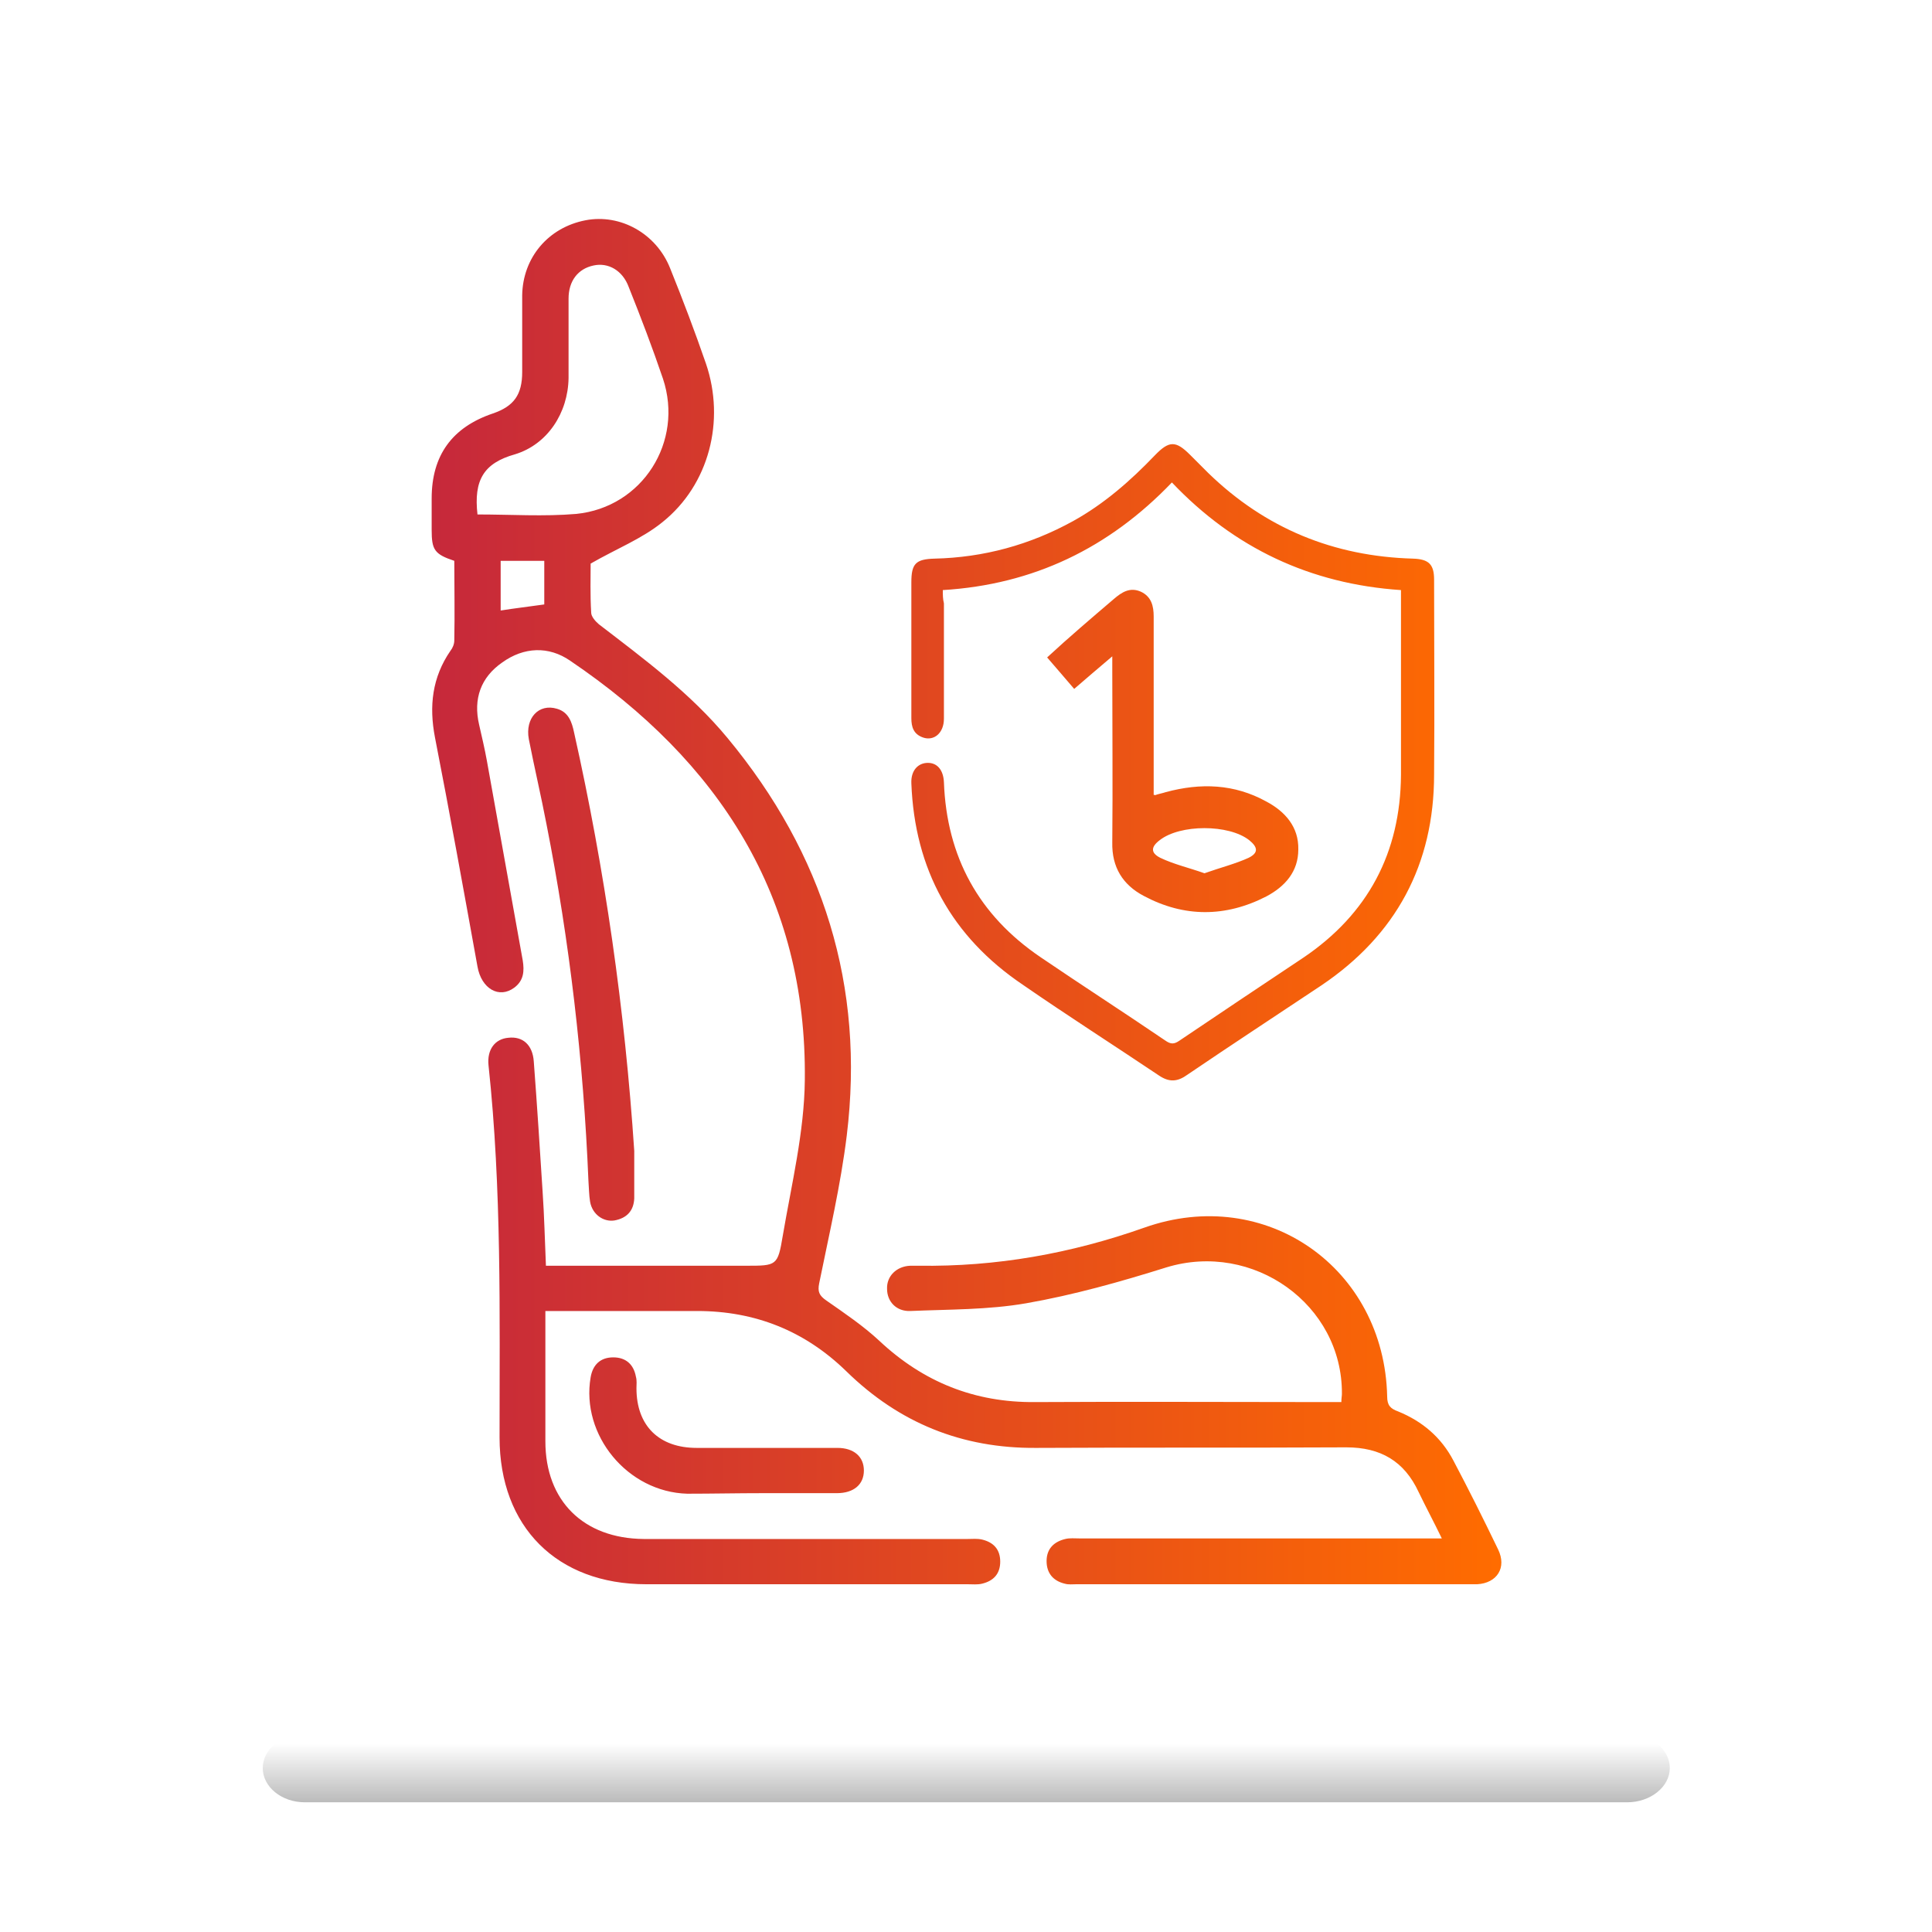 <svg xmlns="http://www.w3.org/2000/svg" xmlns:xlink="http://www.w3.org/1999/xlink" id="Layer_1" x="0px" y="0px" viewBox="0 0 35 35" style="enable-background:new 0 0 35 35;" xml:space="preserve"><style type="text/css">	.st0{fill:url(#SVGID_00000148642169441521349390000014008911867438944898_);}	.st1{fill:url(#SVGID_00000134208205017380168160000014094694999903383448_);}	.st2{fill:url(#SVGID_00000053543067863504147840000013011726837762733754_);}	.st3{fill:url(#SVGID_00000023241100652108086190000015078472610977933228_);}	.st4{fill:url(#SVGID_00000145041242405189388500000016998711792772986004_);}	.st5{fill:url(#SVGID_00000011740779795497329850000005342053160235862718_);}	.st6{fill:url(#SVGID_00000165945748816021366030000004450087944374976644_);}	.st7{fill:url(#SVGID_00000005264532685835779460000016466389267592123327_);}	.st8{fill:url(#SVGID_00000028296642871236804760000009967044101358978703_);}	.st9{fill:url(#SVGID_00000049216203435725042600000016343340932619862664_);}	.st10{fill:url(#SVGID_00000127002042015528651250000008094865271019223729_);}	.st11{fill:url(#SVGID_00000000925965004185093470000015520038031152507829_);}	.st12{fill:url(#SVGID_00000054974912872618397940000002579209371629350287_);}	.st13{fill:url(#SVGID_00000072990607678569222460000009288652578439508867_);}	.st14{fill:url(#SVGID_00000034807592533444378660000009187980246134008223_);}	.st15{fill:url(#SVGID_00000061459079469013620910000005972206866571871670_);}	.st16{fill:url(#SVGID_00000063604042060053468630000016397018945289544369_);}	.st17{fill:url(#SVGID_00000014598535487338995200000002786212005821961380_);}	.st18{fill:url(#SVGID_00000164482891244417753200000004245092831050495625_);}	.st19{fill:url(#SVGID_00000021096308747020982800000012943431065329331902_);}	.st20{fill:url(#SVGID_00000036937849533005890270000002302122891065724604_);}	.st21{fill:url(#SVGID_00000106121521246700979890000001068127397874670738_);}	.st22{fill:url(#SVGID_00000171702853954405778920000000218607121199692419_);}	.st23{fill:url(#SVGID_00000047752222694832119800000007657297546866743958_);}	.st24{fill:url(#SVGID_00000160187707988753390740000015971086665218848423_);}	.st25{fill:url(#SVGID_00000120516415360875973280000007516761589184850319_);}	.st26{fill:url(#SVGID_00000096033730693931487270000017690031963885672346_);}	.st27{fill:url(#SVGID_00000069360950191120643450000011167975672328066445_);}	.st28{fill:url(#SVGID_00000110430061365647903030000004163236075730113971_);}	.st29{fill:url(#SVGID_00000164509118593432614680000006390724084660747952_);}	.st30{fill:url(#SVGID_00000075122202177417061020000003323644872806926526_);}	.st31{fill:url(#SVGID_00000097462246900980153820000008931429061542602118_);}	.st32{fill:url(#SVGID_00000000181927043871879230000008325605302371708545_);}	.st33{fill:url(#SVGID_00000060737290551463850280000011280079158037214089_);}	.st34{fill:url(#SVGID_00000164502442291493758910000013605945207499040151_);}	.st35{fill:url(#SVGID_00000035523724518914679250000004028862527848851587_);}	.st36{fill:url(#SVGID_00000080189531183472594950000015336033868462742182_);}	.st37{fill:url(#SVGID_00000083052379963434749100000005704612627333998740_);}	.st38{fill:url(#SVGID_00000045593305097018013930000003591940178709664393_);}	.st39{fill:url(#SVGID_00000033358986171745964710000008496002120293692839_);}	.st40{fill:url(#SVGID_00000002372071997553705810000000610964532108690571_);}	.st41{fill:url(#SVGID_00000011025499706222777970000014051839450341376172_);}	.st42{fill:url(#SVGID_00000046337095453957717610000008222153494112582539_);}	.st43{fill:url(#SVGID_00000127006996266511935360000014642865607074423179_);}	.st44{fill:url(#SVGID_00000045610789379605096080000016176014964407235968_);}	.st45{fill:url(#SVGID_00000168799337992522543910000004147884639699869878_);}	.st46{fill:url(#SVGID_00000135648936642571530290000015340216130960349107_);}	.st47{fill:url(#SVGID_00000107547934009107089940000016204918752491708321_);}	.st48{fill:url(#SVGID_00000080905094354272381210000012765562749820235663_);}	.st49{fill:url(#SVGID_00000142889885313145919550000000697037822978360742_);}	.st50{clip-path:url(#SVGID_00000131356189026528441920000009027787535592539029_);}	.st51{fill:url(#SVGID_00000088097066591073571620000005874347281797433003_);}	.st52{fill:url(#SVGID_00000034776638474321489300000005899208791826184375_);}	.st53{fill:url(#SVGID_00000152976918463114570970000017882908041711208865_);}	.st54{fill:url(#SVGID_00000050637302725370433040000004785127970266671287_);}	.st55{fill:url(#SVGID_00000183962300958636435150000008318984106936867731_);}	.st56{fill:url(#SVGID_00000156577825070347449880000015567416063723011976_);}	.st57{fill:url(#SVGID_00000142176214189692783130000004170883211572274107_);}	.st58{fill:url(#SVGID_00000000184117730429296720000008965736519648667043_);}	.st59{fill:url(#SVGID_00000037674086442467436110000016353347656726884226_);}	.st60{fill:url(#SVGID_00000146487766885588314330000008769509867203281320_);}	.st61{fill:url(#SVGID_00000037685740801003479510000016105085258981273014_);}	.st62{fill:url(#SVGID_00000041294110315477321130000010336924525688022419_);}	.st63{fill:url(#SVGID_00000146463912751092572610000000295038625784407180_);}	.st64{fill:url(#SVGID_00000040552317670147609940000016920635990153771914_);}	.st65{fill:url(#SVGID_00000138544252977712099030000001915041885306703258_);}	.st66{fill:url(#SVGID_00000011733345660418012970000013462883357101027236_);}	.st67{fill:url(#SVGID_00000119810129573829583060000010989365981336810913_);}	.st68{fill:url(#SVGID_00000004548064814718790350000011616024364403403143_);}	.st69{fill:url(#SVGID_00000050624021522227461480000015609331017734370712_);}	.st70{fill:url(#SVGID_00000115510120307088061020000016747729384899297201_);}	.st71{fill:url(#SVGID_00000034060720123266126090000016084288576742062015_);}	.st72{fill:url(#SVGID_00000175288380178384837980000018010539035060047538_);}	.st73{fill:url(#SVGID_00000128467384246197539320000013122196243474355595_);}	.st74{fill:url(#SVGID_00000103224530497125466360000001660356760520732070_);}	.st75{fill:url(#SVGID_00000088098811230483553310000000029519571444021921_);}	.st76{fill:url(#SVGID_00000015346245872256260950000012969496706358492858_);}	.st77{fill:url(#SVGID_00000060741063212881342060000016854045305966806186_);}	.st78{fill-rule:evenodd;clip-rule:evenodd;}	.st79{fill-rule:evenodd;clip-rule:evenodd;fill:url(#SVGID_00000031923089412711990230000009766917541059542431_);}	.st80{fill-rule:evenodd;clip-rule:evenodd;fill:url(#SVGID_00000078033650127521924800000003867494558493671814_);}	.st81{fill-rule:evenodd;clip-rule:evenodd;fill:#EFF0F1;}	.st82{fill:url(#SVGID_00000026165674231063218260000000837617999896442281_);}	.st83{fill:url(#SVGID_00000036221165868527588660000015610588221860969150_);}	.st84{fill:url(#SVGID_00000062189984107623293290000014687117395293490591_);}	.st85{fill:url(#SVGID_00000118363484005680979850000015787450750478071690_);}	.st86{fill:url(#SVGID_00000099621531843299897000000008023189430256693160_);}	.st87{fill:url(#SVGID_00000143615113864509667130000008465869912393379210_);}	.st88{fill:url(#SVGID_00000004524991846396160940000003335949524940737459_);}	.st89{fill:url(#SVGID_00000106827312500385334470000007455730701004129969_);}	.st90{fill:url(#SVGID_00000101786659769168504170000010958577827766497210_);}	.st91{fill:url(#SVGID_00000146459325119572301660000018167136720380100522_);}	.st92{fill:url(#SVGID_00000092450356079192860040000013467939668695771030_);}	.st93{fill:url(#SVGID_00000054948755496630320600000003150908050629725315_);}	.st94{fill:url(#SVGID_00000078011770835300104150000000539129791368592788_);}	.st95{fill:url(#SVGID_00000168089140717790197570000014490657693800811191_);}	.st96{fill:url(#SVGID_00000177454182607221944110000016615267206226955958_);}	.st97{fill:url(#SVGID_00000048463952817236397250000014779500616592388508_);}	.st98{fill:url(#SVGID_00000172436953046411720050000003121015910376191126_);}	.st99{fill:url(#SVGID_00000171693955889886518470000014076992353692224701_);}	.st100{fill:url(#SVGID_00000167356762666016365810000017561898428275226774_);}	.st101{fill:url(#SVGID_00000006707386772509189720000013044394288344913318_);}	.st102{fill:url(#SVGID_00000043427620953134357420000012405489860437555892_);}	.st103{fill:url(#SVGID_00000045578694942518759780000012555707773002170013_);}	.st104{fill:url(#SVGID_00000115487230930334007480000001018383464771044019_);}	.st105{fill:url(#SVGID_00000013180481009302733810000010818254834824201655_);}	.st106{fill:url(#SVGID_00000008838653055507960370000017213012338177718663_);}	.st107{fill:url(#SVGID_00000079456227271706004050000004823060719642378919_);}	.st108{fill:url(#SVGID_00000154409024334295282510000012337763862836751549_);}	.st109{fill:url(#SVGID_00000031196903961741269760000009049882826684648336_);}	.st110{fill:url(#SVGID_00000141418624823812119240000001926417280887931534_);}	.st111{fill:url(#SVGID_00000074415345240675291260000009879172164173398404_);}	.st112{fill:url(#SVGID_00000081648755821725418030000016866056827425909403_);}	.st113{fill:url(#SVGID_00000070812996057290792420000000387591419258302138_);}	.st114{fill:url(#SVGID_00000101065856113932167770000000883981674618885260_);}	.st115{fill:url(#SVGID_00000010296005614629626630000008330427870126630282_);}	.st116{fill:url(#SVGID_00000150795196161662987230000010728305397077063056_);}	.st117{fill:url(#SVGID_00000168075072206300661370000005716365718326532496_);}	.st118{fill:url(#SVGID_00000111893060549221365270000016534090117147866543_);}	.st119{fill:#FFFFFF;}	.st120{fill:url(#SVGID_00000030474972708958699510000006309745335087473038_);}	.st121{fill:url(#SVGID_00000145770013295405384170000007717025688434340238_);}	.st122{fill:url(#SVGID_00000152247001661977500920000002273976730519384999_);}	.st123{fill:url(#SVGID_00000168118714373593943020000006730086401853555853_);}	.st124{fill:url(#SVGID_00000113327148288625783540000007740587692803161755_);}	.st125{fill:url(#SVGID_00000129925598380405759560000009879689775260957874_);}	.st126{fill:url(#SVGID_00000020370668663989920990000010133224391162579386_);}	.st127{fill:url(#SVGID_00000008121524987990435740000004637368457878998453_);}	.st128{fill:url(#SVGID_00000153693011496199074540000001323172467249287052_);}	.st129{fill:url(#SVGID_00000000934504178609511950000009844737120296842398_);}	.st130{fill:url(#SVGID_00000157998682394522550520000001437417019085224381_);}	.st131{fill:url(#SVGID_00000143585213139730227580000002604997066707387045_);}	.st132{fill:url(#SVGID_00000096762498625344058720000001609893122524309902_);}	.st133{fill:url(#SVGID_00000036241054926005500840000006703001074386208158_);}	.st134{fill:url(#SVGID_00000079450465006796813950000012549749684320780727_);}	.st135{fill:url(#SVGID_00000118394815006983472810000003319261678511119009_);}	.st136{fill:url(#SVGID_00000061454019280345693780000004277365452003695256_);}	.st137{fill:url(#SVGID_00000045594734493091977880000008984548348710459777_);}	.st138{fill:url(#SVGID_00000011014539381468787230000010483106104835565501_);}	.st139{fill:url(#SVGID_00000011032140087936011440000017441903215659037356_);}	.st140{fill:url(#SVGID_00000108288375304226568980000009577321330180660369_);}	.st141{fill:url(#SVGID_00000055665767477728665020000003323316492417835408_);}	.st142{fill:url(#SVGID_00000176001832899913911710000002825276913941618563_);}	.st143{fill:url(#SVGID_00000106147256391768990710000005780352026667781532_);}	.st144{fill:url(#SVGID_00000059295442104614913030000002398506782954225804_);}	.st145{fill:url(#SVGID_00000101093688860990409890000006905972914071191190_);}	.st146{fill:url(#SVGID_00000102545926353015487640000014813671132270373557_);}	.st147{fill:url(#SVGID_00000127739312114197533050000004770472383648543114_);}	.st148{fill:url(#SVGID_00000103265139583372281770000015583341192643646905_);}	.st149{fill:url(#SVGID_00000129174404517157825080000002065643143803531184_);}	.st150{fill:url(#SVGID_00000155840570108057626230000011788506206491334033_);}	.st151{fill:url(#SVGID_00000175289598809004948870000016845236967870053793_);}	.st152{fill:url(#SVGID_00000101818865394246686790000008930589826859781553_);}	.st153{fill:url(#SVGID_00000083792763447599778530000011465516905007028385_);}	.st154{fill:url(#SVGID_00000159448225205888949910000000544734521971757236_);}	.st155{fill:url(#SVGID_00000176744478994632019430000014563327592931352755_);}	.st156{fill:url(#SVGID_00000172442090714639593520000002953529034747472312_);}	.st157{fill:url(#SVGID_00000036946862713358510940000000913644724636270493_);}	.st158{fill:url(#SVGID_00000062171765345665782030000017506487793337053313_);}	.st159{fill:url(#SVGID_00000040574434713393959030000015788466692205703811_);}	.st160{fill:url(#SVGID_00000070117763977744204190000008589115623471512985_);}	.st161{fill:url(#SVGID_00000166639715683625153170000002341203779965310107_);}	.st162{fill:url(#SVGID_00000085252624497781463620000017025307739483635613_);}	.st163{fill:url(#SVGID_00000046321755934574641520000012851927629422370190_);}	.st164{fill:url(#SVGID_00000170264392104809979440000010636042338052372102_);}	.st165{fill:url(#SVGID_00000120534810728304371440000016344409543518391468_);}	.st166{fill:url(#SVGID_00000079459557284620608100000009724226078389830822_);}	.st167{fill:url(#SVGID_00000124159421778844792750000003976601139485003653_);}	.st168{fill:url(#SVGID_00000144329373888677503210000004266165665066895766_);}	.st169{fill:url(#SVGID_00000111910759135205045730000016681024946217881774_);}	.st170{fill-rule:evenodd;clip-rule:evenodd;fill:url(#SVGID_00000060752424609452687080000017444112736767100039_);}	.st171{fill:url(#SVGID_00000162345984279944458250000004561864284844160158_);}	.st172{fill:url(#SVGID_00000152264587555402764370000008815211482533285008_);}	.st173{fill:url(#SVGID_00000157307984971471797170000017017538928698606237_);}	.st174{fill:url(#SVGID_00000038376260452123840120000010295721472781075377_);}	.st175{fill:url(#SVGID_00000083054034690420947460000007143146091068946611_);}	.st176{fill:url(#SVGID_00000056400933379602127160000003514583459121627319_);}	.st177{fill:url(#SVGID_00000026863501424018390620000004890162762142840472_);}	.st178{fill:url(#SVGID_00000155141356836748082980000002672960053206354587_);}	.st179{fill-rule:evenodd;clip-rule:evenodd;fill:url(#SVGID_00000148648559369066479780000009580483487982194847_);}	.st180{fill-rule:evenodd;clip-rule:evenodd;fill:url(#SVGID_00000036218094706809866930000008925641156993381822_);}	.st181{fill:url(#SVGID_00000093899664746232625700000011444117289937251244_);}	.st182{fill:url(#SVGID_00000093136542450533756210000002931339284073974968_);}	.st183{filter:url(#Adobe_OpacityMaskFilter);}	.st184{fill:url(#SVGID_00000165195331505729995960000001596969585982716815_);}	.st185{opacity:0.38;}</style><linearGradient id="SVGID_00000020390783670722698040000010850590166212275870_" gradientUnits="userSpaceOnUse" x1="17.5" y1="29.063" x2="17.5" y2="36.068">	<stop offset="0.36" style="stop-color:#FFFFFF"></stop>	<stop offset="0.587" style="stop-color:#999999"></stop></linearGradient><path style="fill:url(#SVGID_00000020390783670722698040000010850590166212275870_);" d="M29.48,32.65H5.52 c-0.42,0-0.76-0.28-0.76-0.62c0-0.34,0.34-0.62,0.76-0.62h23.97c0.42,0,0.76,0.28,0.76,0.62C30.25,32.37,29.9,32.65,29.48,32.65z"></path><g>			<linearGradient id="SVGID_00000152251877865047992900000005951383985707689402_" gradientUnits="userSpaceOnUse" x1="7.814" y1="16.333" x2="27.186" y2="16.333">		<stop offset="2.237672e-07" style="stop-color:#C6283B"></stop>		<stop offset="1" style="stop-color:#FF6C00"></stop>	</linearGradient>	<path style="fill:url(#SVGID_00000152251877865047992900000005951383985707689402_);" d="M10.71,11.1c0,0.07,0.08,0.16,0.14,0.21  c0.82,0.63,1.66,1.25,2.33,2.06c1.74,2.1,2.49,4.5,2.16,7.2c-0.11,0.9-0.32,1.79-0.5,2.68c-0.03,0.15,0,0.22,0.13,0.31  c0.33,0.23,0.67,0.46,0.96,0.73c0.8,0.75,1.73,1.12,2.82,1.11c1.75-0.01,3.5,0,5.26,0c0.09,0,0.18,0,0.29,0  c0-0.07,0.01-0.11,0.01-0.15c0.01-1.62-1.61-2.77-3.18-2.29c-0.83,0.26-1.68,0.5-2.54,0.65c-0.69,0.12-1.4,0.11-2.1,0.14  c-0.25,0.01-0.42-0.17-0.42-0.4c-0.01-0.23,0.17-0.41,0.42-0.42c0.05,0,0.1,0,0.15,0c1.41,0.02,2.76-0.22,4.09-0.69  c2.2-0.78,4.35,0.73,4.4,3.06c0,0.16,0.06,0.22,0.2,0.27c0.44,0.18,0.78,0.47,1,0.89c0.28,0.53,0.55,1.07,0.81,1.61  c0.16,0.33-0.02,0.61-0.38,0.63c-0.03,0-0.07,0-0.1,0c-2.39,0-4.77,0-7.16,0c-0.07,0-0.14,0.01-0.21-0.01  c-0.21-0.05-0.33-0.19-0.33-0.41c0-0.22,0.13-0.35,0.34-0.4c0.08-0.02,0.17-0.01,0.26-0.01c2.09,0,4.17,0,6.26,0  c0.09,0,0.18,0,0.3,0c-0.15-0.31-0.29-0.57-0.42-0.84c-0.26-0.56-0.69-0.81-1.31-0.81c-1.87,0.01-3.74,0-5.62,0.01  c-1.34,0.01-2.48-0.45-3.44-1.39c-0.75-0.73-1.65-1.09-2.7-1.09c-0.83,0-1.67,0-2.5,0c-0.08,0-0.16,0-0.25,0c0,0.81,0,1.58,0,2.36  c0,1.08,0.69,1.76,1.78,1.77c1.96,0,3.92,0,5.87,0c0.09,0,0.17-0.01,0.26,0.01c0.21,0.05,0.33,0.18,0.33,0.4  c0,0.22-0.12,0.35-0.33,0.4c-0.08,0.02-0.17,0.01-0.26,0.01c-1.94,0-3.88,0-5.82,0c-1.62,0-2.66-1.04-2.66-2.66  c0-2.25,0.04-4.5-0.2-6.74c-0.03-0.29,0.12-0.48,0.36-0.5c0.26-0.03,0.44,0.13,0.46,0.43c0.06,0.79,0.11,1.58,0.16,2.36  c0.03,0.44,0.04,0.88,0.06,1.34c1.23,0,2.43,0,3.63,0c0.55,0,0.57,0,0.66-0.54c0.16-0.94,0.39-1.88,0.4-2.82  c0.04-3.33-1.56-5.78-4.25-7.6C9.94,11.7,9.49,11.72,9.1,12c-0.39,0.27-0.53,0.66-0.42,1.13c0.05,0.22,0.1,0.43,0.14,0.65  c0.22,1.21,0.43,2.41,0.65,3.62c0.03,0.19,0.02,0.36-0.15,0.49c-0.28,0.21-0.6,0.02-0.67-0.38c-0.25-1.38-0.5-2.77-0.77-4.15  c-0.11-0.57-0.05-1.09,0.28-1.57c0.04-0.05,0.07-0.12,0.07-0.19c0.01-0.48,0-0.96,0-1.44C7.87,10.04,7.82,9.96,7.82,9.6  c0-0.19,0-0.38,0-0.57c0-0.78,0.37-1.29,1.11-1.54c0.38-0.13,0.53-0.34,0.53-0.75c0-0.46,0-0.93,0-1.39  c0.01-0.68,0.47-1.23,1.15-1.36c0.63-0.12,1.28,0.24,1.53,0.87c0.23,0.57,0.45,1.15,0.65,1.73c0.35,1.03,0.06,2.19-0.79,2.87  c-0.37,0.3-0.83,0.48-1.3,0.75C10.7,10.45,10.69,10.77,10.71,11.1z M10.44,9.31c1.2-0.12,1.95-1.31,1.57-2.45  c-0.19-0.56-0.4-1.11-0.62-1.66c-0.11-0.3-0.37-0.45-0.64-0.39c-0.28,0.06-0.45,0.28-0.45,0.6c0,0.48,0,0.96,0,1.44  c-0.01,0.63-0.38,1.2-0.97,1.38C8.76,8.39,8.58,8.7,8.65,9.32C9.26,9.32,9.85,9.36,10.44,9.31z M9.07,10.16c0,0.3,0,0.59,0,0.9  c0.25-0.04,0.51-0.07,0.79-0.11c0-0.24,0-0.5,0-0.79C9.59,10.16,9.34,10.16,9.07,10.16z M17.08,10.69c1.64-0.1,3.01-0.76,4.15-1.95  c1.13,1.19,2.51,1.84,4.15,1.95c0,0.08,0,0.14,0,0.2c0,1.05,0,2.1,0,3.15c-0.01,1.41-0.6,2.52-1.77,3.31c-0.75,0.5-1.5,1-2.24,1.5  c-0.1,0.07-0.16,0.07-0.26,0c-0.75-0.51-1.51-1-2.26-1.51c-1.12-0.76-1.7-1.82-1.75-3.17c-0.01-0.22-0.12-0.35-0.29-0.35  c-0.18,0-0.31,0.14-0.3,0.37c0.06,1.56,0.73,2.78,2.02,3.65c0.81,0.56,1.64,1.09,2.46,1.64c0.19,0.13,0.34,0.12,0.52-0.01  c0.81-0.55,1.62-1.08,2.43-1.62c1.35-0.91,2.04-2.19,2.04-3.82c0.01-1.18,0-2.36,0-3.53c0-0.28-0.1-0.37-0.38-0.38  c-1.44-0.04-2.68-0.55-3.71-1.55c-0.11-0.11-0.22-0.22-0.33-0.33c-0.26-0.26-0.38-0.26-0.64,0.01c-0.44,0.46-0.92,0.88-1.48,1.19  c-0.78,0.43-1.62,0.66-2.51,0.68c-0.34,0.01-0.42,0.09-0.42,0.43c0,0.82,0,1.64,0,2.46c0,0.16,0.04,0.29,0.21,0.35  c0.2,0.07,0.38-0.08,0.38-0.34c0-0.7,0-1.39,0-2.09C17.08,10.85,17.08,10.78,17.08,10.69z M11.49,20.85  c-0.17-2.56-0.53-5.08-1.09-7.58c-0.04-0.19-0.1-0.37-0.31-0.43c-0.33-0.1-0.58,0.17-0.51,0.55c0.1,0.51,0.22,1.02,0.32,1.54  c0.42,2.13,0.67,4.29,0.76,6.46c0.01,0.13,0.01,0.26,0.03,0.38c0.04,0.23,0.24,0.37,0.44,0.34c0.22-0.04,0.35-0.17,0.36-0.4  C11.49,21.41,11.49,21.13,11.49,20.85z M13.82,27.05c0.45,0,0.89,0,1.34,0c0.31,0,0.49-0.16,0.49-0.41c0-0.25-0.18-0.41-0.48-0.41  c-0.85,0-1.7,0-2.55,0c-0.68,0-1.09-0.4-1.09-1.08c0-0.07,0.01-0.14-0.01-0.21c-0.04-0.22-0.18-0.35-0.41-0.35  c-0.23,0-0.37,0.13-0.41,0.36c-0.18,1.05,0.67,2.08,1.75,2.11C12.91,27.06,13.36,27.05,13.82,27.05  C13.82,27.05,13.82,27.05,13.82,27.05z M20.18,10.85c0.14-0.12,0.29-0.22,0.49-0.13c0.19,0.09,0.23,0.26,0.23,0.45  c0,0.95,0,1.89,0,2.84c0,0.13,0,0.26,0,0.39c0.03,0,0.04,0.01,0.04,0c0.06-0.02,0.12-0.03,0.18-0.05c0.63-0.17,1.24-0.15,1.82,0.17  c0.34,0.18,0.59,0.46,0.58,0.87c0,0.4-0.24,0.67-0.58,0.85c-0.74,0.38-1.49,0.38-2.22-0.01c-0.38-0.2-0.58-0.52-0.57-0.97  c0.01-1.03,0-2.06,0-3.09c0-0.08,0-0.16,0-0.28c-0.26,0.22-0.47,0.4-0.69,0.59c-0.16-0.19-0.32-0.37-0.49-0.57  C19.37,11.54,19.77,11.2,20.18,10.85z M22.62,15.54c0.18-0.09,0.17-0.19,0.01-0.32c-0.37-0.29-1.25-0.29-1.62,0  c-0.16,0.12-0.17,0.23,0.01,0.32c0.25,0.12,0.52,0.18,0.8,0.28C22.1,15.72,22.38,15.65,22.62,15.54z"></path></g></svg>
